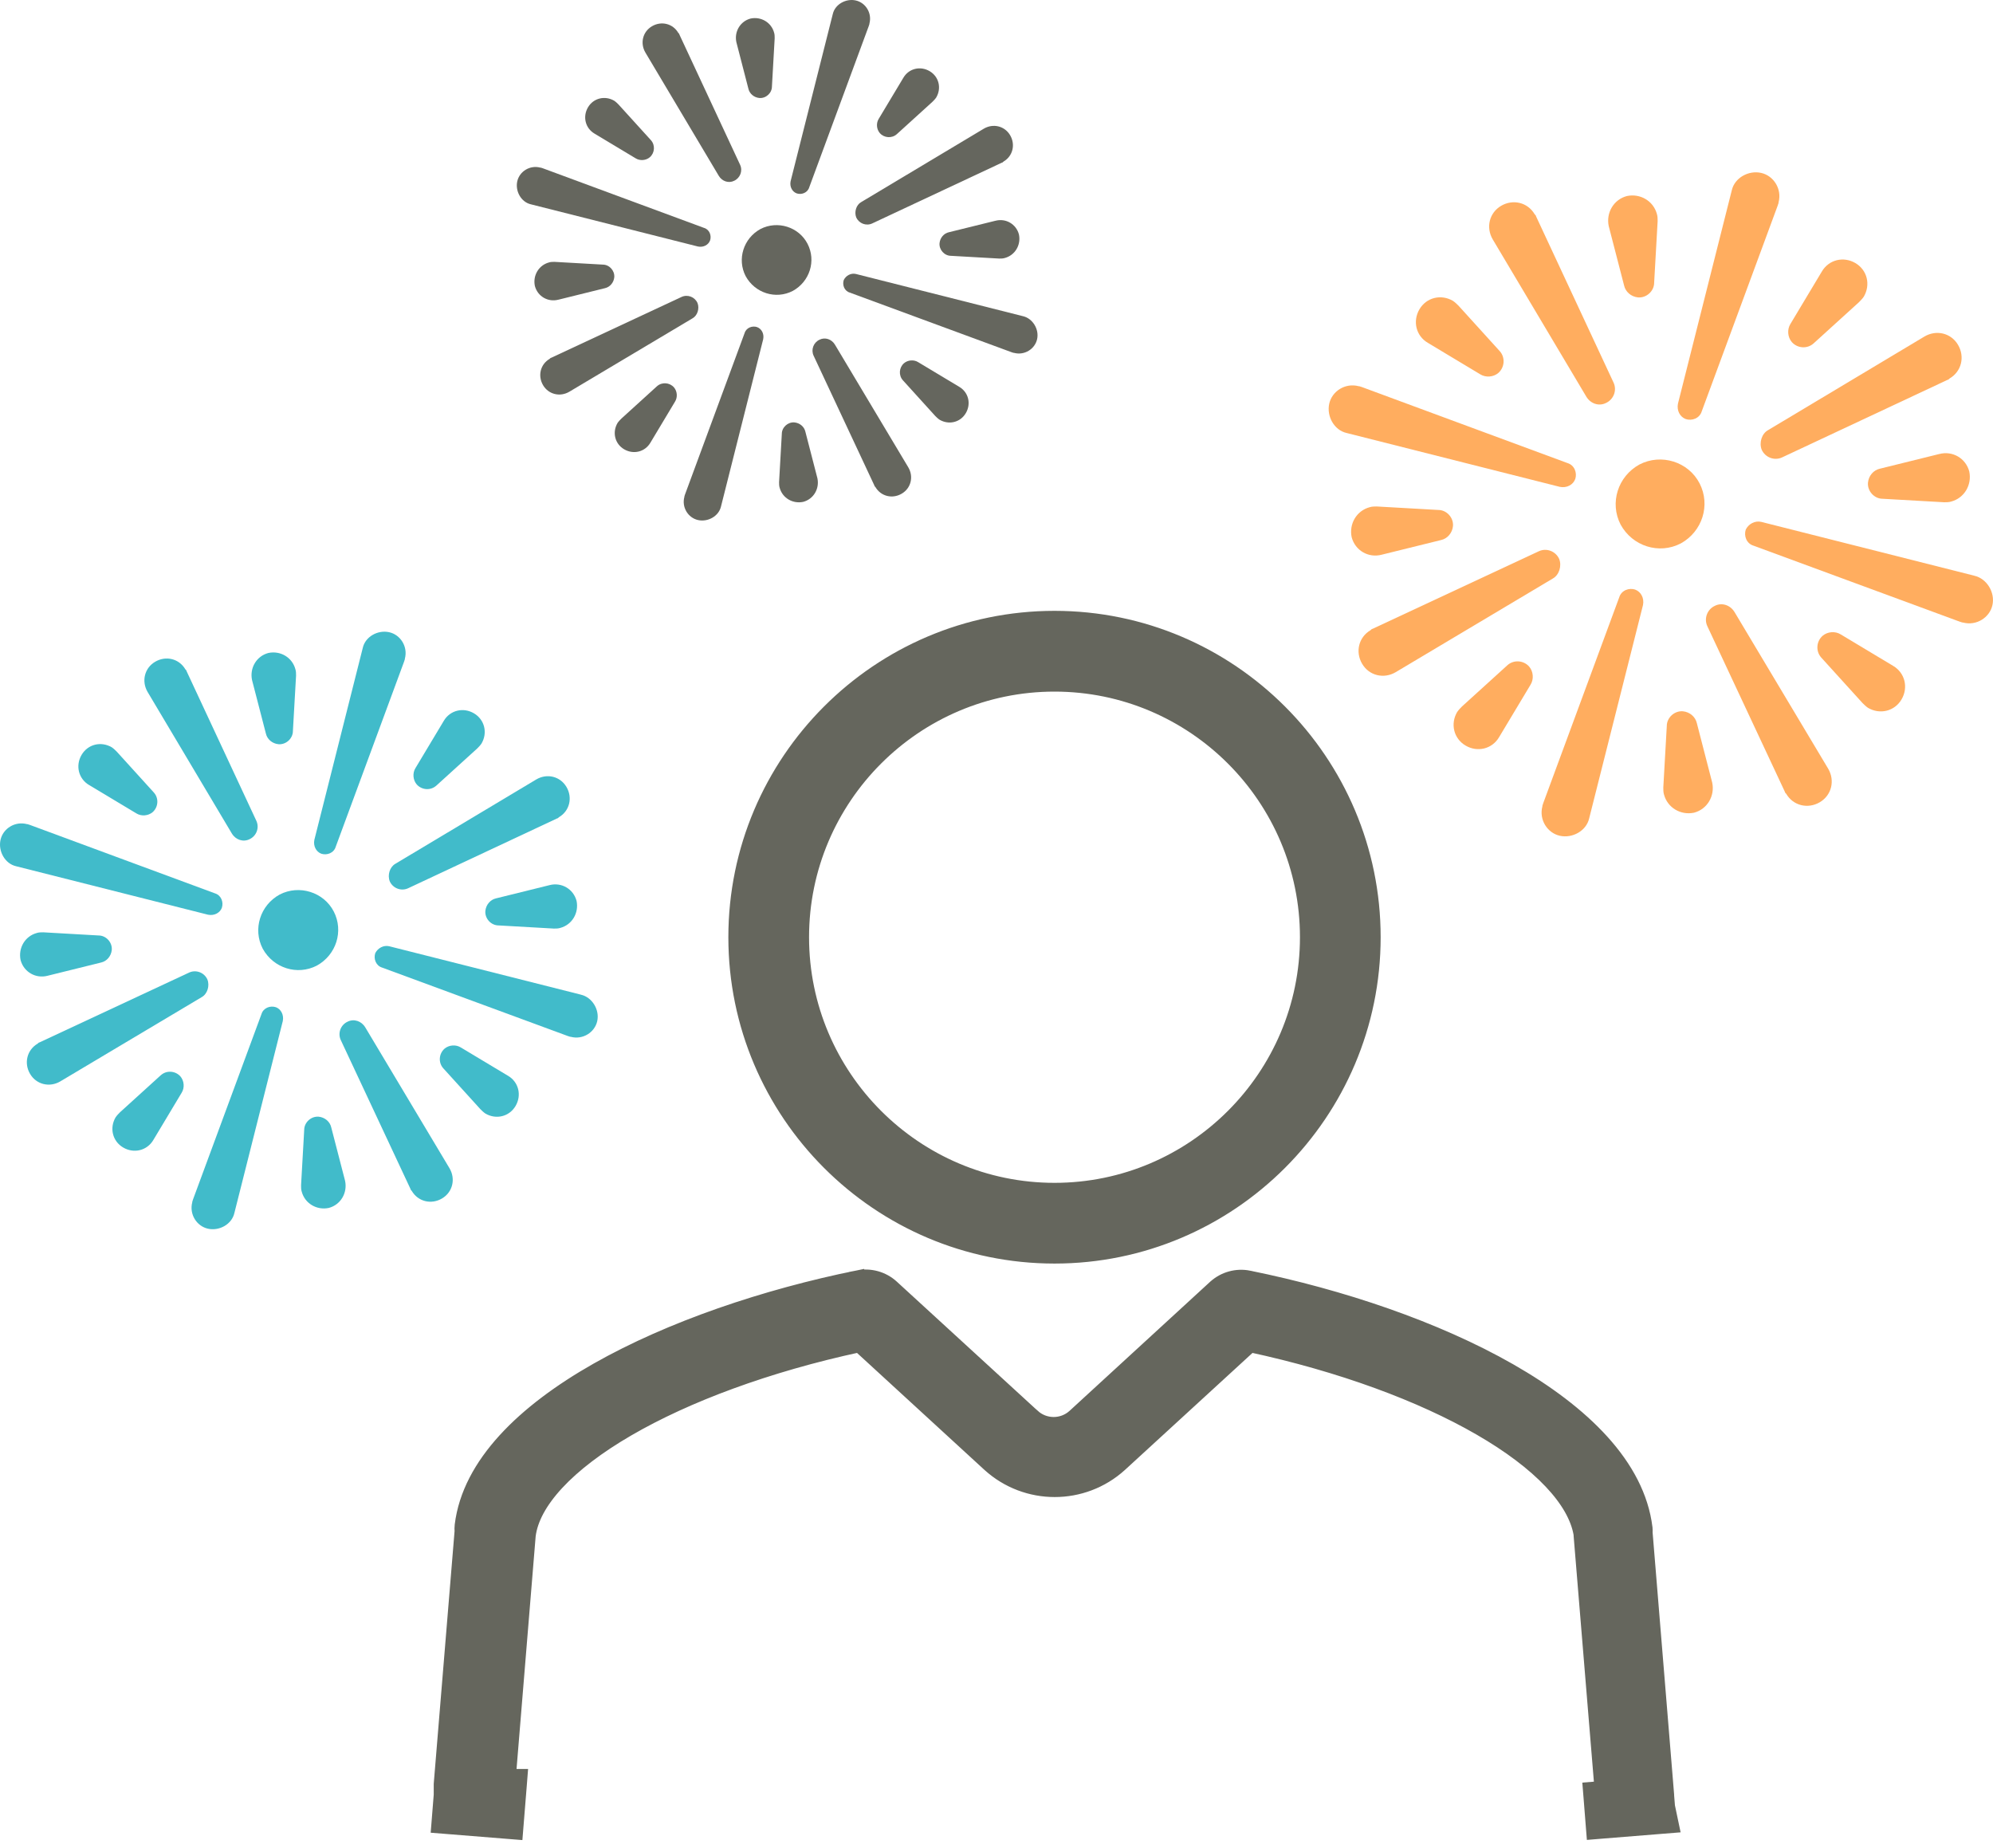 <svg width="96" height="89" viewBox="0 0 96 89" fill="none" xmlns="http://www.w3.org/2000/svg">
<path d="M81.195 20.184C81.498 20.285 81.868 20.151 81.97 19.814L85.638 9.878C85.638 9.845 85.672 9.811 85.672 9.743C85.84 9.103 85.436 8.463 84.831 8.328C84.225 8.193 83.552 8.564 83.417 9.17L80.825 19.442C80.758 19.779 80.926 20.082 81.196 20.183L81.195 20.184Z" fill="#FFAD5F"/>
<path d="M84.859 21.663C85.028 22.034 85.466 22.202 85.835 22.034L93.812 18.295C93.845 18.295 93.879 18.262 93.912 18.228C94.484 17.891 94.653 17.184 94.316 16.611C93.98 16.039 93.273 15.871 92.701 16.207L85.162 20.72C84.859 20.888 84.725 21.327 84.859 21.663H84.859Z" fill="#FFAD5F"/>
<path d="M87.353 16.545L89.541 14.558C89.608 14.49 89.709 14.389 89.776 14.289C90.113 13.716 89.945 13.009 89.373 12.672C88.801 12.336 88.094 12.504 87.757 13.076L86.243 15.602C86.074 15.871 86.108 16.242 86.31 16.477C86.579 16.781 87.05 16.814 87.353 16.545Z" fill="#FFAD5F"/>
<path d="M78.231 13.753C78.298 14.056 78.567 14.292 78.903 14.325C79.307 14.358 79.678 14.022 79.678 13.618L79.846 10.654C79.846 10.553 79.846 10.418 79.813 10.317C79.645 9.677 79.005 9.307 78.366 9.442C77.726 9.61 77.356 10.25 77.49 10.89L78.231 13.753Z" fill="#FFAD5F"/>
<path d="M75.876 23.08C75.977 22.777 75.843 22.407 75.506 22.305L65.576 18.634C65.543 18.634 65.509 18.601 65.442 18.601C64.802 18.433 64.163 18.837 64.028 19.442C63.893 20.048 64.263 20.722 64.869 20.857L75.134 23.45C75.471 23.518 75.774 23.349 75.874 23.079L75.876 23.08Z" fill="#FFAD5F"/>
<path d="M76.412 19.108C76.615 19.445 77.019 19.58 77.355 19.411C77.726 19.243 77.894 18.805 77.726 18.435L73.989 10.419C73.989 10.386 73.956 10.352 73.922 10.319C73.585 9.746 72.879 9.578 72.306 9.914C71.734 10.251 71.566 10.958 71.903 11.531L76.412 19.108Z" fill="#FFAD5F"/>
<path d="M68.777 16.513L71.301 18.029C71.57 18.197 71.941 18.164 72.176 17.961C72.479 17.692 72.513 17.221 72.244 16.917L70.258 14.728C70.19 14.661 70.09 14.56 69.989 14.493C69.417 14.156 68.71 14.324 68.373 14.897C68.037 15.469 68.205 16.177 68.777 16.513Z" fill="#FFAD5F"/>
<path d="M66.555 26.718L69.416 26.011C69.719 25.944 69.955 25.674 69.988 25.338C70.021 24.934 69.685 24.563 69.281 24.563L66.319 24.395C66.219 24.395 66.084 24.395 65.983 24.428C65.343 24.596 64.973 25.236 65.108 25.876C65.276 26.516 65.915 26.887 66.555 26.718V26.718Z" fill="#FFAD5F"/>
<path d="M78.771 28.4C78.468 28.299 78.098 28.433 77.996 28.771L74.328 38.706C74.328 38.739 74.294 38.773 74.294 38.841C74.126 39.481 74.53 40.121 75.135 40.256C75.741 40.391 76.414 40.02 76.549 39.414L79.141 29.142C79.208 28.806 79.04 28.503 78.77 28.402L78.771 28.4Z" fill="#FFAD5F"/>
<path d="M75.103 26.921C74.934 26.55 74.496 26.381 74.127 26.55L66.116 30.288C66.083 30.288 66.049 30.322 66.015 30.356C65.443 30.692 65.275 31.4 65.612 31.972C65.948 32.545 66.655 32.713 67.227 32.377L74.799 27.864C75.103 27.695 75.237 27.257 75.103 26.921Z" fill="#FFAD5F"/>
<path d="M72.613 32.038L70.425 34.025C70.358 34.093 70.257 34.194 70.19 34.294C69.853 34.867 70.022 35.574 70.594 35.911C71.166 36.247 71.873 36.079 72.209 35.507L73.724 32.981C73.892 32.712 73.859 32.341 73.656 32.105C73.387 31.802 72.916 31.769 72.613 32.038Z" fill="#FFAD5F"/>
<path d="M81.735 34.833C81.667 34.529 81.398 34.293 81.062 34.26C80.658 34.227 80.287 34.563 80.287 34.968L80.119 37.931C80.119 38.032 80.119 38.167 80.152 38.268C80.321 38.908 80.96 39.279 81.6 39.144C82.239 38.975 82.61 38.335 82.475 37.696L81.735 34.833Z" fill="#FFAD5F"/>
<path d="M95.097 27.729L84.832 25.136C84.528 25.069 84.225 25.237 84.091 25.507C83.991 25.81 84.125 26.18 84.462 26.282L94.424 29.953C94.458 29.953 94.492 29.986 94.559 29.986C95.199 30.154 95.838 29.75 95.973 29.145C96.108 28.538 95.704 27.865 95.098 27.73L95.097 27.729Z" fill="#FFAD5F"/>
<path d="M83.55 29.481C83.348 29.145 82.944 29.009 82.608 29.178C82.237 29.346 82.069 29.785 82.237 30.154L85.974 38.136C85.974 38.169 86.007 38.203 86.041 38.237C86.377 38.809 87.084 38.977 87.656 38.641C88.228 38.304 88.397 37.597 88.06 37.024L83.55 29.48V29.481Z" fill="#FFAD5F"/>
<path d="M91.19 32.073L88.666 30.557C88.397 30.389 88.027 30.422 87.791 30.625C87.488 30.894 87.454 31.365 87.724 31.669L89.71 33.858C89.777 33.925 89.878 34.026 89.978 34.093C90.55 34.43 91.257 34.262 91.594 33.689C91.93 33.117 91.762 32.409 91.19 32.073Z" fill="#FFAD5F"/>
<path d="M93.41 21.868L90.549 22.576C90.246 22.643 90.01 22.912 89.977 23.249C89.944 23.653 90.28 24.024 90.684 24.024L93.646 24.192C93.746 24.192 93.881 24.192 93.982 24.159C94.622 23.99 94.992 23.35 94.857 22.71C94.689 22.071 94.05 21.7 93.41 21.869V21.868Z" fill="#FFAD5F"/>
<path d="M78.971 22.372C77.928 22.944 77.524 24.224 78.063 25.268C78.635 26.312 79.914 26.716 80.957 26.177C82.001 25.604 82.404 24.325 81.866 23.281C81.327 22.236 80.015 21.832 78.971 22.372Z" fill="#FFAD5F"/>
<path d="M38.372 9.314C38.609 9.393 38.899 9.288 38.979 9.024L41.854 1.236C41.854 1.21 41.88 1.184 41.88 1.131C42.012 0.629 41.696 0.128 41.221 0.022C40.747 -0.084 40.219 0.207 40.113 0.681L38.082 8.732C38.029 8.996 38.161 9.234 38.372 9.313L38.372 9.314Z" fill="#65665E"/>
<path d="M41.245 10.474C41.376 10.764 41.72 10.896 42.009 10.764L48.261 7.834C48.287 7.834 48.314 7.808 48.34 7.781C48.789 7.517 48.92 6.963 48.657 6.514C48.393 6.066 47.839 5.934 47.391 6.197L41.481 9.735C41.244 9.866 41.139 10.21 41.244 10.474H41.245Z" fill="#65665E"/>
<path d="M43.197 6.463L44.912 4.906C44.965 4.853 45.044 4.774 45.097 4.695C45.36 4.246 45.228 3.692 44.78 3.428C44.332 3.164 43.778 3.296 43.514 3.745L42.327 5.724C42.195 5.935 42.221 6.226 42.38 6.411C42.59 6.648 42.96 6.674 43.197 6.463Z" fill="#65665E"/>
<path d="M36.049 4.272C36.102 4.509 36.313 4.694 36.576 4.72C36.893 4.747 37.183 4.483 37.183 4.166L37.315 1.843C37.315 1.764 37.315 1.658 37.289 1.579C37.157 1.078 36.656 0.787 36.155 0.893C35.654 1.025 35.363 1.526 35.469 2.028L36.049 4.272Z" fill="#65665E"/>
<path d="M34.203 11.584C34.282 11.346 34.177 11.056 33.913 10.977L26.13 8.099C26.104 8.099 26.077 8.073 26.024 8.073C25.523 7.941 25.022 8.258 24.916 8.733C24.811 9.207 25.101 9.736 25.575 9.842L33.621 11.874C33.885 11.927 34.123 11.795 34.202 11.583L34.203 11.584Z" fill="#65665E"/>
<path d="M34.623 8.47C34.782 8.734 35.098 8.84 35.362 8.708C35.652 8.576 35.784 8.232 35.652 7.942L32.724 1.66C32.724 1.634 32.697 1.607 32.671 1.581C32.407 1.132 31.853 1 31.405 1.264C30.956 1.528 30.824 2.082 31.088 2.531L34.623 8.47Z" fill="#65665E"/>
<path d="M28.639 6.437L30.617 7.625C30.828 7.757 31.118 7.731 31.303 7.572C31.541 7.362 31.567 6.992 31.356 6.754L29.799 5.039C29.747 4.986 29.668 4.907 29.589 4.854C29.14 4.59 28.586 4.722 28.322 5.17C28.059 5.619 28.191 6.174 28.639 6.437Z" fill="#65665E"/>
<path d="M26.898 14.435L29.141 13.88C29.378 13.827 29.563 13.616 29.589 13.353C29.615 13.036 29.352 12.745 29.035 12.745L26.713 12.613C26.634 12.613 26.529 12.613 26.45 12.639C25.948 12.771 25.658 13.273 25.764 13.774C25.896 14.276 26.397 14.567 26.898 14.434V14.435Z" fill="#65665E"/>
<path d="M36.472 15.756C36.235 15.677 35.945 15.782 35.865 16.047L32.99 23.834C32.99 23.86 32.964 23.887 32.964 23.94C32.832 24.441 33.148 24.943 33.623 25.049C34.097 25.155 34.625 24.864 34.731 24.389L36.762 16.338C36.815 16.074 36.683 15.836 36.472 15.758L36.472 15.756Z" fill="#65665E"/>
<path d="M33.597 14.592C33.466 14.301 33.122 14.169 32.833 14.301L26.554 17.232C26.528 17.232 26.501 17.258 26.475 17.285C26.026 17.548 25.895 18.103 26.158 18.552C26.422 19 26.976 19.132 27.424 18.868L33.36 15.331C33.597 15.199 33.703 14.856 33.597 14.592Z" fill="#65665E"/>
<path d="M31.645 18.604L29.931 20.162C29.878 20.215 29.799 20.294 29.746 20.373C29.483 20.821 29.614 21.376 30.063 21.64C30.511 21.903 31.065 21.771 31.329 21.323L32.516 19.343C32.648 19.132 32.622 18.842 32.463 18.657C32.252 18.419 31.883 18.393 31.645 18.604Z" fill="#65665E"/>
<path d="M38.794 20.794C38.741 20.556 38.53 20.372 38.266 20.346C37.95 20.319 37.659 20.583 37.659 20.9L37.527 23.223C37.527 23.302 37.527 23.408 37.553 23.487C37.685 23.988 38.187 24.279 38.688 24.173C39.189 24.041 39.48 23.54 39.374 23.038L38.794 20.794Z" fill="#65665E"/>
<path d="M49.269 15.228L41.223 13.195C40.986 13.142 40.748 13.274 40.643 13.486C40.564 13.724 40.669 14.014 40.933 14.093L48.742 16.971C48.768 16.971 48.795 16.997 48.847 16.997C49.349 17.129 49.85 16.812 49.956 16.337C50.062 15.862 49.745 15.334 49.27 15.228L49.269 15.228Z" fill="#65665E"/>
<path d="M40.217 16.599C40.059 16.335 39.742 16.23 39.478 16.361C39.188 16.493 39.056 16.837 39.188 17.127L42.117 23.383C42.117 23.409 42.143 23.436 42.169 23.462C42.433 23.91 42.987 24.042 43.435 23.778C43.884 23.515 44.016 22.96 43.752 22.511L40.217 16.599V16.599Z" fill="#65665E"/>
<path d="M46.206 18.632L44.227 17.444C44.017 17.312 43.726 17.338 43.542 17.497C43.304 17.708 43.278 18.077 43.489 18.315L45.045 20.031C45.098 20.084 45.177 20.163 45.256 20.216C45.705 20.479 46.259 20.348 46.522 19.899C46.786 19.45 46.654 18.896 46.206 18.632Z" fill="#65665E"/>
<path d="M47.947 10.633L45.704 11.187C45.467 11.24 45.282 11.451 45.256 11.715C45.23 12.032 45.493 12.322 45.81 12.322L48.131 12.454C48.21 12.454 48.316 12.454 48.395 12.428C48.896 12.296 49.187 11.795 49.081 11.293C48.949 10.792 48.448 10.501 47.947 10.634V10.633Z" fill="#65665E"/>
<path d="M36.63 11.031C35.812 11.479 35.495 12.483 35.917 13.301C36.366 14.119 37.368 14.436 38.186 14.013C39.004 13.565 39.321 12.562 38.898 11.743C38.476 10.925 37.447 10.608 36.63 11.031Z" fill="#65665E"/>
<path d="M15.474 41.119C15.747 41.21 16.081 41.088 16.171 40.786L19.473 31.844C19.473 31.814 19.503 31.784 19.503 31.723C19.655 31.147 19.291 30.572 18.746 30.451C18.201 30.33 17.595 30.663 17.474 31.208L15.142 40.453C15.082 40.756 15.233 41.028 15.475 41.12L15.474 41.119Z" fill="#41BBCA"/>
<path d="M18.775 42.453C18.927 42.786 19.32 42.937 19.654 42.786L26.832 39.421C26.863 39.421 26.893 39.391 26.924 39.361C27.439 39.058 27.59 38.421 27.287 37.906C26.984 37.39 26.348 37.239 25.833 37.542L19.048 41.603C18.775 41.755 18.654 42.148 18.775 42.452V42.453Z" fill="#41BBCA"/>
<path d="M21.013 37.844L22.982 36.056C23.042 35.996 23.133 35.905 23.194 35.813C23.497 35.298 23.345 34.662 22.83 34.358C22.315 34.055 21.679 34.207 21.376 34.722L20.013 36.995C19.861 37.238 19.892 37.571 20.073 37.783C20.316 38.056 20.74 38.087 21.012 37.844L21.013 37.844Z" fill="#41BBCA"/>
<path d="M12.807 35.33C12.867 35.603 13.11 35.815 13.413 35.846C13.776 35.876 14.109 35.573 14.109 35.209L14.261 32.542C14.261 32.451 14.261 32.33 14.23 32.239C14.079 31.663 13.503 31.329 12.928 31.451C12.352 31.602 12.019 32.178 12.14 32.754L12.807 35.33Z" fill="#41BBCA"/>
<path d="M10.686 43.726C10.777 43.454 10.656 43.12 10.353 43.029L1.418 39.725C1.387 39.725 1.357 39.695 1.297 39.695C0.721 39.543 0.146 39.907 0.025 40.452C-0.096 40.997 0.237 41.604 0.782 41.725L10.02 44.058C10.323 44.119 10.596 43.967 10.687 43.725L10.686 43.726Z" fill="#41BBCA"/>
<path d="M11.17 40.149C11.351 40.452 11.715 40.573 12.018 40.422C12.351 40.27 12.502 39.876 12.351 39.542L8.988 32.329C8.988 32.298 8.958 32.268 8.928 32.238C8.625 31.722 7.989 31.571 7.474 31.874C6.959 32.177 6.807 32.814 7.11 33.329L11.169 40.149H11.17Z" fill="#41BBCA"/>
<path d="M4.295 37.813L6.567 39.177C6.809 39.329 7.142 39.298 7.354 39.117C7.627 38.874 7.657 38.45 7.415 38.177L5.627 36.207C5.567 36.147 5.476 36.056 5.385 35.995C4.87 35.692 4.234 35.843 3.93 36.359C3.627 36.874 3.779 37.511 4.294 37.814L4.295 37.813Z" fill="#41BBCA"/>
<path d="M2.294 46.998L4.869 46.361C5.141 46.301 5.353 46.058 5.384 45.755C5.415 45.391 5.112 45.058 4.748 45.058L2.082 44.906C1.991 44.906 1.87 44.906 1.779 44.937C1.203 45.089 0.871 45.664 0.991 46.24C1.143 46.816 1.719 47.15 2.294 46.998Z" fill="#41BBCA"/>
<path d="M13.29 48.514C13.018 48.423 12.684 48.545 12.594 48.847L9.292 57.788C9.292 57.819 9.261 57.849 9.261 57.909C9.11 58.485 9.473 59.061 10.018 59.182C10.563 59.303 11.169 58.97 11.29 58.425L13.622 49.18C13.682 48.877 13.531 48.604 13.289 48.513L13.29 48.514Z" fill="#41BBCA"/>
<path d="M9.99 47.177C9.839 46.844 9.445 46.692 9.112 46.844L1.903 50.209C1.872 50.209 1.842 50.239 1.812 50.269C1.297 50.572 1.145 51.209 1.448 51.724C1.751 52.239 2.387 52.391 2.902 52.088L9.718 48.027C9.99 47.875 10.111 47.481 9.99 47.178V47.177Z" fill="#41BBCA"/>
<path d="M7.75 51.785L5.781 53.573C5.721 53.633 5.63 53.725 5.569 53.816C5.266 54.331 5.418 54.968 5.933 55.271C6.448 55.574 7.084 55.423 7.387 54.907L8.75 52.634C8.902 52.391 8.871 52.058 8.69 51.846C8.447 51.574 8.023 51.543 7.751 51.786L7.75 51.785Z" fill="#41BBCA"/>
<path d="M15.956 54.303C15.896 54.03 15.653 53.818 15.35 53.787C14.986 53.757 14.653 54.06 14.653 54.424L14.502 57.091C14.502 57.182 14.502 57.303 14.533 57.395C14.684 57.97 15.26 58.303 15.835 58.182C16.411 58.031 16.744 57.455 16.623 56.879L15.956 54.303Z" fill="#41BBCA"/>
<path d="M27.982 47.909L18.743 45.576C18.471 45.515 18.198 45.667 18.076 45.909C17.985 46.181 18.107 46.516 18.409 46.606L27.375 49.91C27.405 49.91 27.435 49.94 27.496 49.94C28.071 50.092 28.647 49.728 28.768 49.183C28.889 48.638 28.525 48.031 27.98 47.91L27.982 47.909Z" fill="#41BBCA"/>
<path d="M17.593 49.483C17.412 49.179 17.048 49.058 16.745 49.21C16.412 49.361 16.261 49.755 16.412 50.089L19.775 57.272C19.775 57.303 19.805 57.332 19.835 57.363C20.138 57.879 20.774 58.03 21.289 57.727C21.805 57.424 21.956 56.787 21.653 56.272L17.594 49.483H17.593Z" fill="#41BBCA"/>
<path d="M24.47 51.816L22.198 50.453C21.955 50.301 21.622 50.331 21.41 50.513C21.138 50.756 21.107 51.18 21.35 51.453L23.137 53.422C23.198 53.483 23.289 53.574 23.38 53.635C23.895 53.938 24.531 53.786 24.834 53.271C25.137 52.755 24.986 52.119 24.471 51.816L24.47 51.816Z" fill="#41BBCA"/>
<path d="M26.469 42.634L23.894 43.271C23.622 43.331 23.41 43.574 23.379 43.877C23.348 44.241 23.651 44.574 24.015 44.574L26.681 44.726C26.772 44.726 26.893 44.726 26.984 44.695C27.56 44.543 27.892 43.968 27.772 43.392C27.62 42.816 27.044 42.483 26.469 42.634Z" fill="#41BBCA"/>
<path d="M13.472 43.086C12.533 43.601 12.169 44.753 12.654 45.693C13.169 46.632 14.32 46.996 15.259 46.511C16.198 45.996 16.562 44.844 16.077 43.904C15.593 42.965 14.411 42.601 13.472 43.086Z" fill="#41BBCA"/>
<path d="M77.18 86.16L76.996 86.175L76.622 86.205L76.652 86.578L76.752 87.843L76.782 88.217L77.156 88.186L80.074 87.951L80.498 87.917L80.41 87.5L80.307 87.008L80.266 86.499V86.481V86.466L80.265 86.451L79.228 73.815C79.233 73.746 79.232 73.677 79.226 73.609L79.226 73.609L79.224 73.597C78.858 70.614 76.233 68.056 72.709 66.042C69.162 64.014 64.598 62.475 60.145 61.572L60.144 61.571C59.571 61.457 58.977 61.621 58.545 62.014L58.545 62.014L58.543 62.015L51.772 68.232C51.771 68.232 51.771 68.232 51.771 68.233C51.193 68.758 50.311 68.758 49.735 68.232C49.735 68.232 49.735 68.232 49.734 68.232L42.94 62.004L42.94 62.004L42.939 62.003C42.504 61.608 41.907 61.444 41.332 61.56L41.407 61.928L41.332 61.56C36.879 62.463 32.318 63.997 28.776 66.007C25.258 68.003 22.637 70.533 22.276 73.473L22.276 73.473L22.275 73.478C22.265 73.572 22.264 73.667 22.271 73.762L21.268 85.924L21.267 85.939V85.954V86.454L21.179 87.558L21.149 87.931L21.523 87.961L24.445 88.196L24.819 88.226L24.849 87.853L25 85.985L25.032 85.58H24.626H24.474L25.429 73.956C25.531 73.153 25.992 72.292 26.811 71.41C27.629 70.529 28.784 69.649 30.221 68.814C33.055 67.167 36.944 65.716 41.391 64.757L47.675 70.525L47.677 70.527C49.452 72.134 52.155 72.134 53.931 70.527L53.932 70.526L60.222 64.757C64.619 65.705 68.472 67.135 71.299 68.767C72.733 69.594 73.892 70.468 74.724 71.348C75.544 72.215 76.027 73.067 76.168 73.871C76.168 73.897 76.169 73.923 76.173 73.949L77.18 86.16Z" fill="#65665D" stroke="#65665D" stroke-width="0.75"/>
<path d="M35.459 45.142C35.459 53.602 42.338 60.486 50.794 60.486C59.25 60.486 66.129 53.602 66.129 45.142C66.129 36.681 59.25 29.797 50.794 29.797C42.338 29.797 35.459 36.681 35.459 45.142ZM38.596 45.142C38.596 38.412 44.069 32.937 50.794 32.937C57.52 32.937 62.992 38.412 62.992 45.142C62.992 51.873 57.52 57.348 50.794 57.348C44.069 57.348 38.596 51.873 38.596 45.142Z" fill="#65665D" stroke="#65665D" stroke-width="0.75"/>
</svg>
